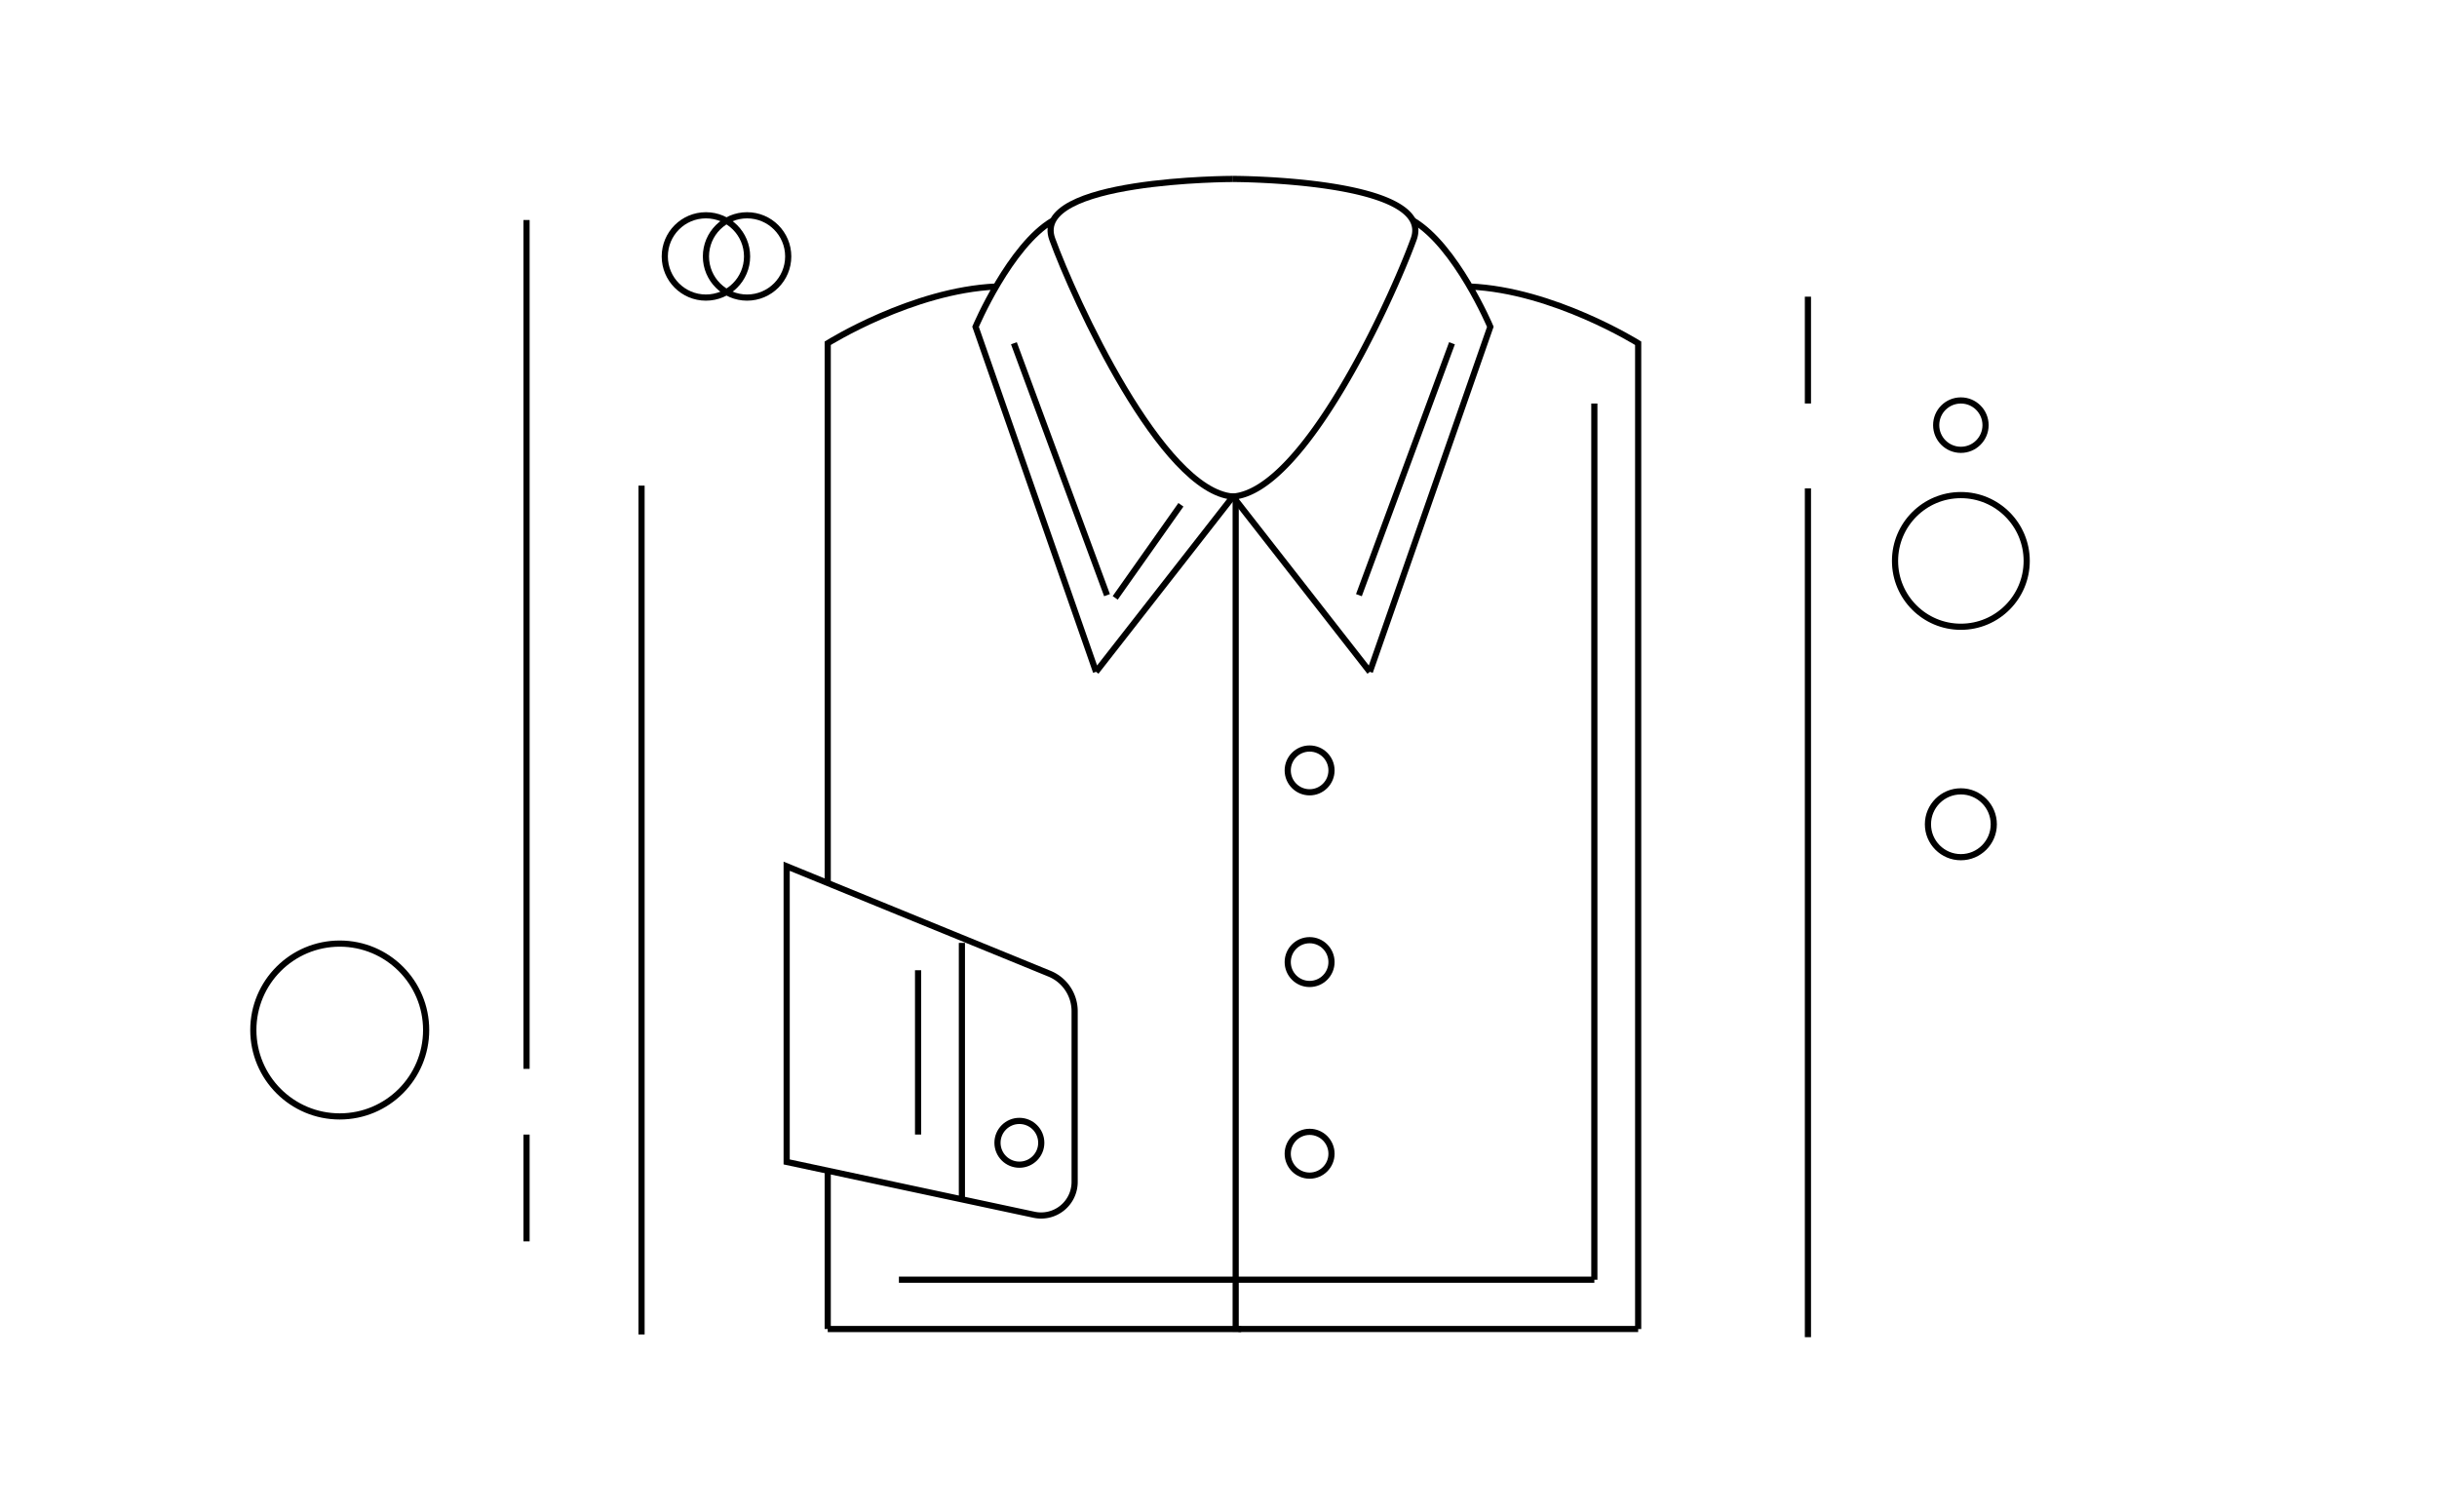 <svg xmlns="http://www.w3.org/2000/svg" viewBox="0 0 592.29 367.35" fill="none" stroke="#000" stroke-width="1.5"><circle cx="181.57" cy="62.32" r="10"/><circle cx="171.57" cy="62.32" r="10"/><circle cx="476.57" cy="136.32" r="16"/><circle cx="476.57" cy="200.32" r="8"/><circle cx="476.57" cy="103.32" r="6"/><circle cx="82.57" cy="250.32" r="21"/><g stroke-miterlimit="10"><path d="M300.32 120.02v203.62m97.82-.64V83.42s-20.61-12.91-40.91-13.78m-24.3 93.63l29.28-83.85s-8.35-19.73-18.82-25.84m9.5 29.84l-22.62 61.22m57.22-46.58V311"/><path d="M218.47 311h169.02"/></g><circle cx="318.29" cy="187.23" r="5.32"/><circle cx="318.29" cy="233.81" r="5.32"/><circle cx="318.29" cy="280.39" r="5.32"/><circle cx="247.75" cy="277.73" r="5.32"/><g stroke-miterlimit="10"><path d="M299.66 43.49s49.24 0 43.92 14.64-26.58 61.22-43.92 62.55l33.27 42.59m-45.92-40.59l-15.97 22.62m-79.85 137.08v-71.86l63.87 26.11a9.84 9.84 0 0 1 6.12 9.11v41.48a8.15 8.15 0 0 1-9.85 8zm42.59-53.23v62.55m-10.65-55.9v39.93m77.86 47.25h97.15"/><path d="M201.17 214.51V83.42s20.61-12.91 40.92-13.78m24.29 93.63L237.1 79.42s8.35-19.73 18.82-25.84m-9.5 29.84l22.63 61.22m30.61-101.15s-49.25 0-43.92 14.64 26.61 61.22 43.92 62.55l-33.28 42.59m35.27 159.71H201.17"/><path d="M201.17 322.98v-38.6m-45.25-166.36v206.29M439.4 118.69v206.28m0-252.87v25.96M127.97 275.73v25.95m0-248.21v206.29"/></g></svg>